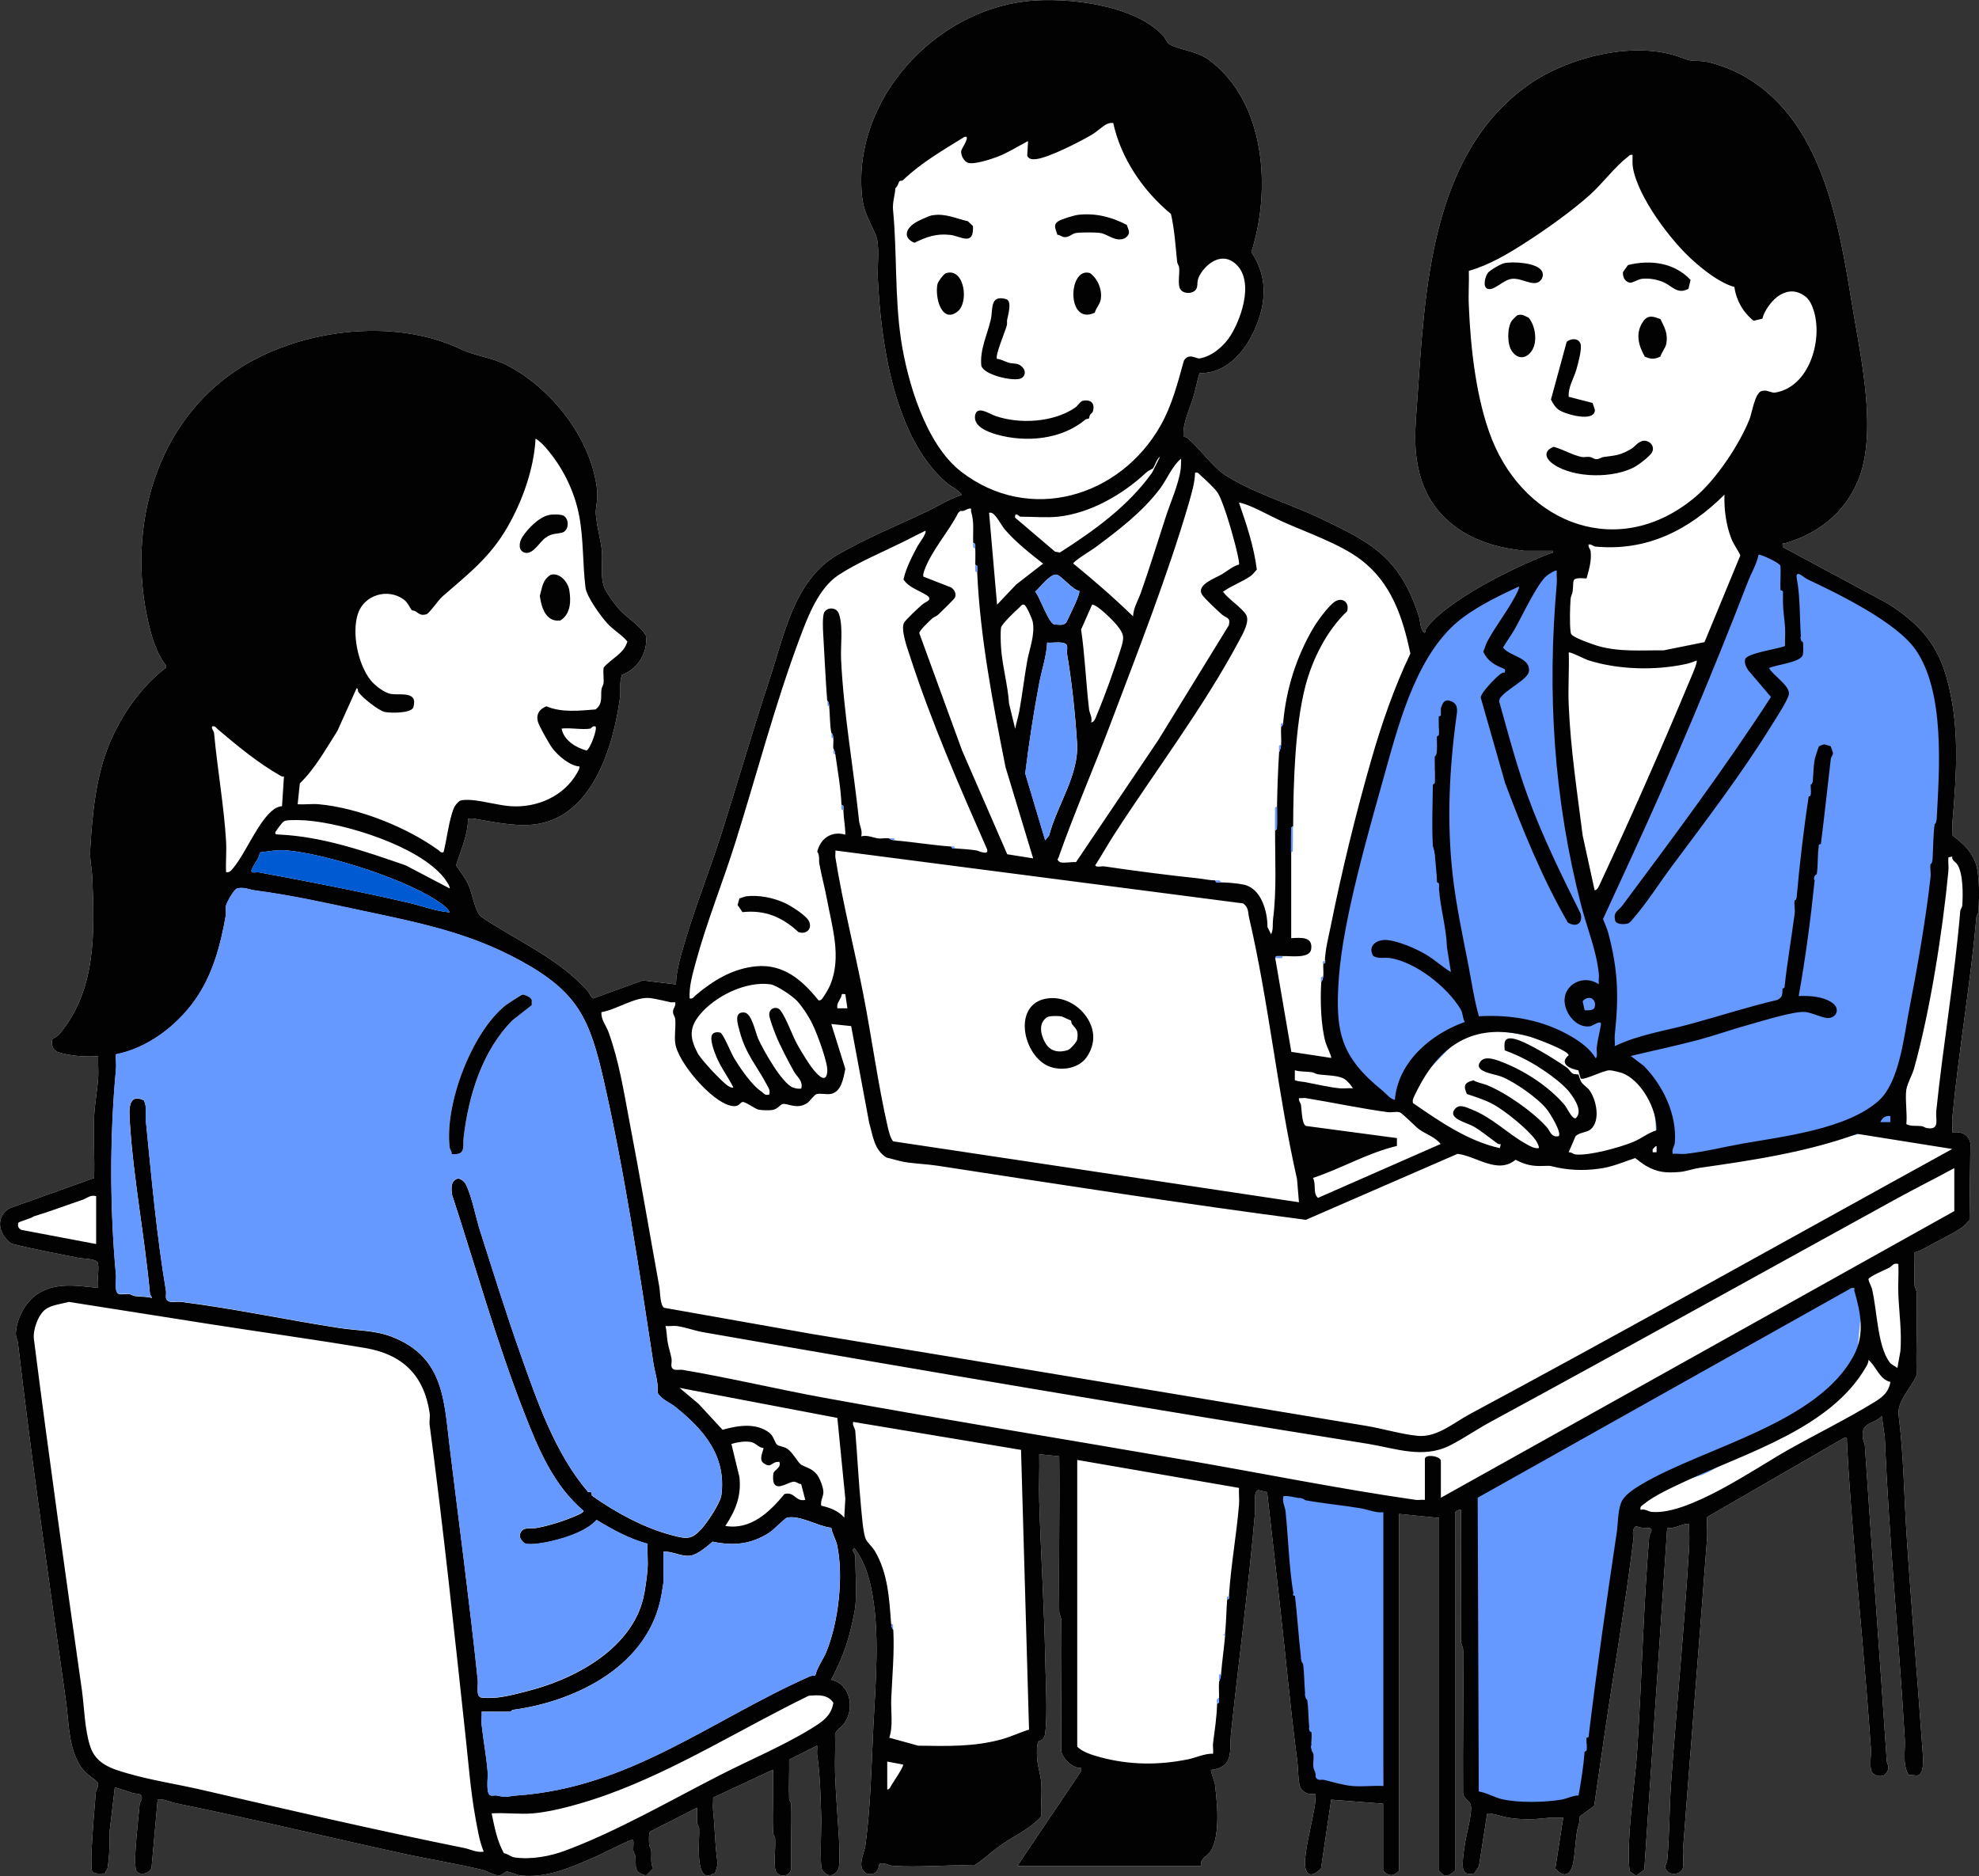 <?xml version="1.0" encoding="UTF-8"?>
<svg id="_レイヤー_2" data-name="レイヤー 2" xmlns="http://www.w3.org/2000/svg" width="163.43" height="154.93" viewBox="0 0 163.43 154.93">
  <rect x="0" y="0" width="163.43" height="154.93" fill="#333333" stroke="none"/>
  <defs>
    <style>
      .cls-1 {
        fill: #005ad2;
      }

      .cls-2 {
        fill: #030202;
      }

      .cls-3 {
        fill: #fff;
      }

      .cls-4 {
        fill: #69f;
      }
    </style>
  </defs>
  <g id="_デザイン" data-name="デザイン">
    <g>
      <path class="cls-3" d="M70.63,132.69c-.06.59-.35,1.79-.53,2.45-.33,1.23-.87,2.47-1.46,3.58,1.61.36,1.96,2.39,1.07,3.63-.22.3-.7.53-.75.9.04,1.05-.03,2.1,0,3.14.06,1.87.24,3.9.34,5.77.02.43.07,2-.08,2.24-.39.62-.93.64-1.33,0-.21-.33-.05-3.49-.07-4.22-.05-1.67-.09-3.62-.34-5.27-.03-.23.03-.5,0-.75l-2.31,1.16c.02,1.07-.04,2.15,0,3.22,0,.17.17.31.17.49.05,1.76-.05,3.53,0,5.29l-.08.25c-.34.55-1.16.39-1.25-.25-.1-.73.05-1.7,0-2.48,0-.17-.16-.31-.17-.49-.07-1.73.05-3.47,0-5.2l-4.95,2.31c.02.35-.04.73,0,1.07.15,1.37.15,2.76.34,4.12.06.41-.07.7-.18,1.07-.21-.02-.36.18-.57.19-1.09.01-.69-3.12-.74-3.89-.01-.17-.15-.31-.17-.49-.04-.4.03-.84,0-1.24l-3.88,1.97c-.13.19-.1.82-.08,1.08.02.18.15.31.17.49.05.5-.1.98.16,1.47l-.58.59c-1.11-.27-.79-.75-.89-1.57-.02-.18-.15-.31-.17-.49-.03-.21.09-.92-.08-.91-1.15.46-2.25,1.09-3.38,1.57-1.87.81-3.78,1.63-5.87,1.4-.26-.03-.96-.35-1.13-.32-.14.02-.37.26-.54.3-.38.09-1.01-.33-1.49-.45-2.21-.53-4.49-.89-6.71-1.38-6.21-1.36-12.41-2.86-18.65-4.13-.47-.1-.93-.37-1.43-.3l-.51,5.68c-.25.54-1.22.67-1.31.02-.06-.43-.03-1.2,0-1.66.07-1.15.22-2.45.33-3.63.02-.21.24-.39.17-.65-.08-.3-.5-.21-.71-.28-.5-.16-1-.34-1.51-.47l-.42,3.55c0,1-.02,2.14-.18,3.12-.02.11-.2.24-.15.43-.34,0-1.04.12-1.14-.25-.09-.32-.03-1.55-.01-1.98.08-1.43.2-3,.33-4.46.02-.26.27-.44.16-.81-.34-.4-.8-.58-1.15-1-1.3-1.52-1.21-3.93-1.48-5.78-1.39-9.83-2.81-19.67-3.96-29.54-.03-.27-.19-.43-.17-.83.06-1.17.79-2.54,1.76-3.19,1.52-1.02,3.33-.69,5.01-.52-.09-.58.13-1.54,0-2.05-.1-.38-1.23-.35-1.56-.42-1.86-.38-3.73-.71-5.58-1.18-1.04-.75-1.38-2.16-.16-2.92l6.99-2.5c.06-1.67-.07-3.36,0-5.03.04-.99.28-2.29.34-3.29.03-.57-.03-1.16,0-1.74-1.15.05-2.26,0-3.36-.35-.44-.23-.5-.58-.44-1.04,0-.06.4-.2.58-.42,3.08-3.64,2.92-8.42,2.73-12.96-.03-.75-.22-1.44-.17-2.31.17-2.85.45-5.96,1.56-8.67.98-2.38,2.65-4.8,4.71-6.35v-.16c-.62-.76-1.04-1.89-1.29-2.84-2.07-7.76.06-16.73,6.9-21.42,5.11-3.5,13.08-4.56,18.71-1.88,1.17.56,2.57.69,3.8,1.32,3.57,1.85,6.64,5.64,7.37,9.63.18.97.12,1.38,0,2.31-.1.73.44,2.59.5,3.47.06.96-.15,2.03.19,2.95.15.41.82,1.32,1.12,1.68.72.85,1.78,1.38,2.32,2.3.19,1.38-.67,2.77-1.97,3.24-.25.63-.09,1.29-.17,1.89-.55,4.06-2.31,10-7.18,10.48-1.65.16-3.36-.24-4.95-.5-.13-.02-.28.02-.42,0,0,1.34-.59,2.58-.98,3.86.37.59.79,1.08,1.07,1.75.28.68.48,2.02.98,2.49,2.99,2.02,6.42,3.43,8.84,6.18.16.18.19.45.42.58l4.11-1.49,2.73.33c.03-1.12.37-2.27.69-3.35.89-3.05,2.11-6.1,3.08-9.14,1.34-4.23,2.57-8.49,3.96-12.71,1.22-3.68,2.02-8.16,5.58-10.26,2.31-1.36,4.92-2.41,7.33-3.56.98-.47,1.92-1.06,2.96-1.41-.26-.42-.87-.67-1.24-.99-4.35-3.72-5.44-11.6-5.69-16.92-.05-1.04.2-2.73-.19-3.61-.53-1.21-1.01-1.88-1.13-3.32-.69-7.83,5.98-15.08,13.61-15.93,3.28-.36,8.94.27,11.31,2.89.17.19.25.53.49.67.88.5,2.24.52,3.3,1.32,4.66,3.49,5.1,10.72,3.46,15.84,1.28,1.93,1.27,3.91.43,6.03-.79,1.99-2.37,4.03-4.71,3.96-.2.66-.33,1.37-.53,2.03-.32,1.06-.88,2.11-.79,3.24.18,0,.28.05.41.17.94.82,2.01,2.31,2.99,2.96,2.06,1.37,5.49,2.46,7.82,3.56,4.32,2.04,6.67,3.31,8.21,8.12.14.43.09,1.06.44,1.37.14,0,.07-.2.16-.33,1.68-2.36,7.4-5.14,10.15-6.19.17-.07.37-.03.33-.25h-2.39c-.07,0-1.08-.15-1.29-.19-3.52-.63-6.42-2.63-7.34-6.19-.55-2.11-.34-3.95-.19-6.07.63-8.94,1.05-20.36,9.24-26.07,3.27-2.28,8.8-3.67,12.6-2.2.93.36.93.2,1.84.3.79.09,2.22.64,2.94,1.02,6.89,3.61,8.21,12.49,9.34,19.37.68,4.12,2.08,10.35.42,14.28-1.11,2.63-3.25,4.31-5.95,5.11-.23.07-.3-.13-.25.33l8.64,4.64c2.44,1.55,4.04,3.18,4.86,6.03,1.15,3.99.86,7.97.52,12.01-.03.38.02.77.01,1.15.83.61,1.52,1.25,1.89,2.23.36.96.32,2.97.24,4.05-.01.18-.16.31-.17.49-.49,5.54-1.46,11.01-1.98,16.5-.04.4.03.84,0,1.24.73-.08,1.33.13,1.49.9l-.08,6.36c-.21.16-.38.43-.58.57-.79.56-2.16,1.19-3.07,1.71-.26.15-.58.32-.88.36.02.9-.04,1.82,0,2.72,0,.18.16.36.17.65.07,2.25-.07,4.52,0,6.78-.42,1.01-1.64,2.17-1.49,3.3.42,3.27.44,6.59.66,9.9.39,5.98.91,12.01,1.33,17.98.04.52.14,1.72-.43,1.89l-.73-.06c-.54-.88-.26-1.98-.32-2.98-.49-8.3-1.31-16.59-1.65-24.92l-.25-1.73c-.71.73-1.68.45-1.57,1.74.02.29.16.47.17.65.58,8.71,1.23,17.36,1.81,26.08.03.4.35.49-.08,1.07-.25.35-.97.18-1.16-.16-.2-.39-.04-1.38-.07-1.91-.41-6.03-1.01-12.12-1.49-18.15-.19-2.41-.38-4.85-.49-7.26-.01-.25.07-.28-.25-.25l-11.29,6.53c-.06.54.03,1.1,0,1.64-.64,8.56-1.34,17.18-1.99,25.74-.04.5.12,1.36-.07,1.74-.31.45-1.03.48-1.33,0-.21-.34.06-.47.09-.74.2-2.1.17-4.32.32-6.44.47-6.46,1.11-12.99,1.49-19.47.03-.52.02-1.13,0-1.65-.01-.23.06-.3-.25-.25-.5.08-1.03.41-1.56.33l-1.89,28.22-.67.5-.5-.33c-.16-.32-.11-2.21-.08-2.73.12-2.44.51-4.97.67-7.42.38-5.83.5-11.68.98-17.5.02-.28.48-.72-.08-.74-.37-.01-.63.01-.99-.16-.43.29-.2.8-.25,1.24-.63,5.23-1.56,10.46-2.32,15.67l-.9,6.2-1.23.91c.09.44-.12.78-.18,1.14-.14.83-.17,1.84-.32,2.65-.19,1.01-.78,1.3-1.48.48l.65-4.2c-.35.03-.73-.04-1.08,0-1.28.14-2.16.19-3.47,0-.28-.04-1.61-.47-1.73-.33l-.68,4.35-.4.59c-1.06.22-.97-.55-.9-1.4.02-.29.12-.81.16-1.16.09-.63.7-2.77.42-3.22-.15-.25-.58-.48-.59-.9-.03-3.91.05-7.82.01-11.73,0-.31-.17-.5-.18-.81-.04-3.6.04-7.21,0-10.81-.15-.07-.49.15-.49.25v29.54c-.25.25-.66.54-.99.33-.06-.04-.33-.31-.33-.33v-29.13l-3.3-.33v29.46c-.45.49-.88.49-1.32,0v-5.53l-4.29-.33-.84,5.68c-.95.96-1.42.42-1.31-.81.14-1.52.62-3.11.83-4.61.03-.23-.03-.5,0-.75-.6.13-1.17-.15-1.3-.76-.13-.63-.1-1.33-.18-1.96-.59-4.45-.98-8.9-1.49-13.37l-1-8.82-.74-.17c-.42.11-.22,1.33-.25,1.74-.52,6.08-1.34,12.23-1.99,18.31-.15,1.41.3,2.84-1.65,3.06-.07.07.31,1.01.33,1.23.06.53.14,1.32.17,1.82.06,1.08.05,2.84-.58,3.72-.28.38-.86.58-.74,1.16h-15.18l5.28-7.84v-.25c-.66.08-1.57-.78-1.65-1.4-.03-3.58.05-7.16.01-10.74,0-.31-.17-.5-.18-.81-.05-4.26.05-8.53,0-12.79l-1.65-.17c.03,1.29-.04,2.59,0,3.88.13,4.37.42,8.82.5,13.19.03,1.74.19,4.31,0,5.95-.04.31-.19.63-.5.65-.25.17-.19,1.15-.17,1.5.04.55.3,1.43.34,1.97.06.91-.04,1.88-.02,2.79-.91,1.02-2.18,1.56-3.28,2.33-.77.53-1.46,1.21-2.25,1.71-2.2-.09-4.57.18-6.75.02-.29-.02-.67-.3-1.07-.16-.09.65-.38.96-1.06.81-.86-.53-.2-1.59-.09-2.38.43-3.21.49-6.48.65-9.74.18-3.66.58-7.92-.19-11.52-.24-1.13-.65-2.34-1.38-3.25-.29.16.08.55.08.58,0,1.33.13,3.02,0,4.29Z"/>
      <path class="cls-4" d="M129.44,45.63s-9.85,4.69-10.26,5.29c-.42.6-5.2,8.73-5.99,12.31-.79,3.58-3.67,17.37-3.53,20.25s.42,5.29,2.79,6.6c2.37,1.3,2.74,1.44,3.25,1.21.51-.23,1.39-2.14,2.14-2.83s3.39-3.53,3.39-3.53c1.44,0,6.08.74,6.08.74l3.53,1.63,4.51,1.02s1.07,1.44,1.3,3.72c.23,2.28.14,3.99.14,3.99l1.02.28s16.67-2.37,18.16-3.39c1.49-1.02,2.42-7.29,2.97-10.4.56-3.11,2.18-15.33,2-18.49-.19-3.16.74-8.27-1.58-10.4-2.32-2.14-4.37-4.46-6.83-5.16-2.46-.7-4.74-1.53-4.74-1.53l-2-2.09-.93.93-8.87,21.27-4.13,8.08s-2.93-11.19-3.07-13.05c-.14-1.86.33-13.28.88-14.35.56-1.07-.23-2.09-.23-2.09Z"/>
      <path class="cls-4" d="M153.94,105.7l-.74,7.93s-10.9,7.68-12.82,8.24c-1.92.56-6.07,1.67-6.07,1.67l-2.29,20-2.04,5.95-4.77-.12-3.5-.87-.4-24.46,32.14-18.02.5-.31Z"/>
      <path class="cls-4" d="M114.49,124.59c-.25-.12-9.82-2.51-9.82-2.51l3.1,25.39,6.47,1.08.25-23.97Z"/>
      <g>
        <path class="cls-2" d="M70.63,132.69c-.06.59-.35,1.79-.53,2.45-.33,1.23-.87,2.47-1.46,3.58,1.61.36,1.96,2.39,1.07,3.63-.22.3-.7.53-.75.9.04,1.05-.03,2.1,0,3.14.06,1.87.24,3.9.34,5.77.02.43.07,2-.08,2.24-.39.62-.93.64-1.33,0-.21-.33-.05-3.49-.07-4.22-.05-1.67-.09-3.62-.34-5.27-.03-.23.03-.5,0-.75l-2.31,1.16c.02,1.07-.04,2.15,0,3.22,0,.17.17.31.17.49.05,1.76-.05,3.53,0,5.29l-.08.25c-.34.55-1.16.39-1.25-.25-.1-.73.05-1.7,0-2.48,0-.17-.16-.31-.17-.49-.07-1.73.05-3.47,0-5.2l-4.95,2.31c.02.35-.04.73,0,1.07.15,1.37.15,2.76.34,4.12.06.41-.07.7-.18,1.07-.21-.02-.36.18-.57.19-1.09.01-.69-3.12-.74-3.89-.01-.17-.15-.31-.17-.49-.04-.4.03-.84,0-1.24l-3.88,1.97c-.13.19-.1.82-.08,1.08.02.18.15.31.17.49.05.5-.1.98.16,1.47l-.58.59c-1.11-.27-.79-.75-.89-1.57-.02-.18-.15-.31-.17-.49-.03-.21.09-.92-.08-.91-1.15.46-2.25,1.09-3.38,1.57-1.87.81-3.78,1.63-5.87,1.4-.26-.03-.96-.35-1.13-.32-.14.02-.37.26-.54.3-.38.09-1.01-.33-1.49-.45-2.21-.53-4.49-.89-6.71-1.38-6.21-1.36-12.41-2.86-18.65-4.13-.47-.1-.93-.37-1.43-.3l-.51,5.68c-.25.54-1.22.67-1.31.02-.06-.43-.03-1.2,0-1.66.07-1.15.22-2.45.33-3.63.02-.21.24-.39.17-.65-.08-.3-.5-.21-.71-.28-.5-.16-1-.34-1.51-.47l-.42,3.55c0,1-.02,2.14-.18,3.12-.02.11-.2.24-.15.43-.34,0-1.04.12-1.14-.25-.09-.32-.03-1.55-.01-1.98.08-1.43.2-3,.33-4.46.02-.26.27-.44.16-.81-.34-.4-.8-.58-1.15-1-1.3-1.52-1.21-3.93-1.48-5.78-1.39-9.83-2.81-19.67-3.96-29.54-.03-.27-.19-.43-.17-.83.06-1.17.79-2.54,1.76-3.19,1.52-1.02,3.33-.69,5.01-.52-.09-.58.13-1.54,0-2.05-.1-.38-1.23-.35-1.56-.42-1.86-.38-3.73-.71-5.58-1.18-1.04-.75-1.38-2.16-.16-2.92l6.99-2.5c.06-1.67-.07-3.36,0-5.03.04-.99.28-2.29.34-3.29.03-.57-.03-1.16,0-1.74-1.15.05-2.26,0-3.36-.35-.44-.23-.5-.58-.44-1.04,0-.06.4-.2.58-.42,3.08-3.64,2.92-8.42,2.73-12.96-.03-.75-.22-1.44-.17-2.31.17-2.85.45-5.96,1.56-8.67.98-2.38,2.65-4.8,4.71-6.35v-.16c-.62-.76-1.04-1.89-1.29-2.84-2.07-7.76.06-16.73,6.9-21.42,5.11-3.5,13.08-4.56,18.71-1.88,1.17.56,2.57.69,3.8,1.32,3.57,1.85,6.64,5.64,7.37,9.63.18.97.12,1.38,0,2.31-.1.73.44,2.59.5,3.47.06.96-.15,2.03.19,2.95.15.41.82,1.32,1.12,1.68.72.85,1.78,1.38,2.32,2.3.19,1.38-.67,2.77-1.97,3.24-.25.63-.09,1.29-.17,1.89-.55,4.06-2.31,10-7.18,10.48-1.65.16-3.36-.24-4.95-.5-.13-.02-.28.02-.42,0,0,1.34-.59,2.58-.98,3.86.37.59.79,1.08,1.07,1.75.28.68.48,2.02.98,2.49,2.99,2.02,6.42,3.43,8.84,6.18.16.18.19.45.42.58l4.11-1.49,2.73.33c.03-1.12.37-2.27.69-3.35.89-3.05,2.11-6.1,3.08-9.14,1.34-4.23,2.57-8.49,3.96-12.71,1.22-3.68,2.02-8.16,5.58-10.26,2.31-1.36,4.92-2.41,7.33-3.56.98-.47,1.92-1.06,2.96-1.41-.26-.42-.87-.67-1.24-.99-4.35-3.72-5.44-11.6-5.69-16.92-.05-1.04.2-2.73-.19-3.61-.53-1.21-1.01-1.88-1.13-3.32-.69-7.83,5.98-15.08,13.61-15.93,3.28-.36,8.94.27,11.31,2.89.17.19.25.53.49.67.88.5,2.24.52,3.3,1.32,4.66,3.49,5.1,10.72,3.46,15.84,1.28,1.93,1.27,3.91.43,6.03-.79,1.99-2.37,4.03-4.71,3.96-.2.66-.33,1.37-.53,2.03-.32,1.06-.88,2.11-.79,3.24.18,0,.28.05.41.17.94.82,2.01,2.31,2.99,2.96,2.06,1.37,5.49,2.46,7.82,3.56,4.32,2.04,6.67,3.31,8.21,8.12.14.43.09,1.06.44,1.37.14,0,.07-.2.16-.33,1.68-2.36,7.4-5.14,10.15-6.19.17-.07.37-.03.33-.25h-2.39c-.07,0-1.08-.15-1.29-.19-3.52-.63-6.42-2.63-7.34-6.19-.55-2.11-.34-3.95-.19-6.07.63-8.94,1.05-20.36,9.24-26.07,3.27-2.28,8.8-3.67,12.6-2.2.93.36.93.2,1.84.3.79.09,2.22.64,2.94,1.02,6.89,3.61,8.21,12.49,9.34,19.37.68,4.12,2.08,10.35.42,14.28-1.11,2.63-3.25,4.31-5.95,5.11-.23.07-.3-.13-.25.33l8.64,4.64c2.44,1.55,4.04,3.18,4.86,6.03,1.15,3.99.86,7.97.52,12.01-.03.38.02.77.01,1.15.83.61,1.52,1.25,1.89,2.23.36.96.32,2.97.24,4.05-.01.18-.16.31-.17.49-.49,5.54-1.46,11.01-1.98,16.5-.04.4.03.84,0,1.24.73-.08,1.33.13,1.49.9l-.08,6.36c-.21.16-.38.43-.58.57-.79.56-2.16,1.19-3.07,1.71-.26.15-.58.32-.88.36.02.9-.04,1.82,0,2.72,0,.18.16.36.17.65.07,2.25-.07,4.52,0,6.78-.42,1.01-1.64,2.17-1.49,3.3.42,3.27.44,6.59.66,9.9.39,5.98.91,12.01,1.33,17.98.04.52.14,1.72-.43,1.89l-.73-.06c-.54-.88-.26-1.98-.32-2.98-.49-8.3-1.31-16.59-1.65-24.92l-.25-1.73c-.71.73-1.68.45-1.57,1.74.02.29.16.47.17.65.58,8.71,1.23,17.36,1.81,26.08.03.4.35.49-.08,1.07-.25.35-.97.18-1.16-.16-.2-.39-.04-1.38-.07-1.91-.41-6.03-1.01-12.12-1.49-18.15-.19-2.41-.38-4.85-.49-7.26-.01-.25.07-.28-.25-.25l-11.29,6.53c-.06.54.03,1.1,0,1.64-.64,8.56-1.34,17.18-1.99,25.74-.04.5.12,1.36-.07,1.74-.31.45-1.03.48-1.33,0-.21-.34.06-.47.09-.74.2-2.1.17-4.32.32-6.44.47-6.46,1.11-12.99,1.49-19.47.03-.52.02-1.13,0-1.65-.01-.23.06-.3-.25-.25-.5.08-1.03.41-1.56.33l-1.89,28.22-.67.5-.5-.33c-.16-.32-.11-2.21-.08-2.73.12-2.44.51-4.97.67-7.42.38-5.83.5-11.68.98-17.5.02-.28.48-.72-.08-.74-.37-.01-.63.01-.99-.16-.43.29-.2.8-.25,1.24-.63,5.23-1.56,10.46-2.32,15.67l-.9,6.2-1.23.91c.09.44-.12.78-.18,1.14-.14.83-.17,1.84-.32,2.65-.19,1.01-.78,1.3-1.48.48l.65-4.2c-.35.03-.73-.04-1.08,0-1.28.14-2.16.19-3.47,0-.28-.04-1.61-.47-1.73-.33l-.68,4.35-.4.59c-1.06.22-.97-.55-.9-1.4.02-.29.12-.81.16-1.16.09-.63.7-2.77.42-3.22-.15-.25-.58-.48-.59-.9-.03-3.91.05-7.82.01-11.73,0-.31-.17-.5-.18-.81-.04-3.6.04-7.21,0-10.81-.15-.07-.49.15-.49.25v29.54c-.25.25-.66.54-.99.33-.06-.04-.33-.31-.33-.33v-29.13l-3.3-.33v29.46c-.45.49-.88.49-1.32,0v-5.53l-4.29-.33-.84,5.68c-.95.96-1.42.42-1.31-.81.14-1.52.62-3.11.83-4.61.03-.23-.03-.5,0-.75-.6.13-1.17-.15-1.3-.76-.13-.63-.1-1.33-.18-1.96-.59-4.45-.98-8.9-1.49-13.37l-1-8.82-.74-.17c-.42.11-.22,1.33-.25,1.74-.52,6.08-1.34,12.23-1.99,18.31-.15,1.41.3,2.84-1.65,3.06-.07.07.31,1.01.33,1.23.06.53.14,1.32.17,1.82.06,1.08.05,2.84-.58,3.72-.28.38-.86.58-.74,1.16h-15.18l5.28-7.84v-.25c-.66.08-1.57-.78-1.65-1.4-.03-3.58.05-7.16.01-10.74,0-.31-.17-.5-.18-.81-.05-4.26.05-8.53,0-12.79l-1.65-.17c.03,1.29-.04,2.59,0,3.88.13,4.37.42,8.82.5,13.19.03,1.74.19,4.31,0,5.95-.04.31-.19.63-.5.65-.25.17-.19,1.15-.17,1.5.04.55.3,1.43.34,1.97.06.91-.04,1.88-.02,2.79-.91,1.02-2.18,1.56-3.28,2.33-.77.53-1.46,1.21-2.25,1.71-2.2-.09-4.57.18-6.75.02-.29-.02-.67-.3-1.07-.16-.09.65-.38.96-1.06.81-.86-.53-.2-1.59-.09-2.38.43-3.21.49-6.48.65-9.74.18-3.66.58-7.92-.19-11.52-.24-1.13-.65-2.34-1.38-3.25-.29.16.08.55.08.58,0,1.33.13,3.02,0,4.29ZM91.92,10.16c-.19-.02-.32,0-.5.08-.38.19-.86.65-1.26.89-.99.58-3.54,1.89-4.59,2.01-.31.03-.57.03-.74-.26l.07-1.23c-.8.41-1.67.97-2.51,1.29-.54.21-1.93.66-2.43.51-.35-.1-.66-.66-.57-1.04.03-.12.84-1.33.23-1.09-1.74,1.08-3.56,2.13-5.04,3.55-.08.08-.26.05-.31.1-.05.05-.14.46-.33.57-.03.63-.25,1.14-.19,1.8.34,3.57.13,7.19.66,10.72.53,3.49,2.04,8.63,4.96,10.89,5.63,4.35,13.13,2.12,16.48-3.82.94-1.66,1.41-3.52,1.92-5.35.41-.67,1.02-.13,1.3-.18,1.03-.17,2.03-1.04,2.56-1.9.98-1.57,2.03-4.82.19-6.08-1.06-.73-2.28.2-2.78,1.18-.22.43-.11.63-.2.95-.15.53-1.1.61-1.39.1-.2-.39-.03-1.24-.07-1.74-.02-.18-.15-.31-.17-.49-.14-1.34-.21-2.64-.51-3.95-2.29-1.89-4.14-4.59-4.77-7.53ZM134.83,12.8c-.25-.06-.27.06-.41.16-1.05.8-2.1,2.22-3.13,3.14-1.48,1.32-3.53,2.79-5.21,3.87-1.49.96-3.06,1.91-4.78,2.4.03.96-.05,1.93,0,2.89.14,3.45.6,7.71,1.89,10.98,2.85,7.17,10.63,10.04,16.84,4.78,1.7-1.43,3.65-4.36,4.46-6.43.21-.55.43-2.14,1-2.3.46-.13.78.19,1.12.13,2.78-.47,3.89-4.23,3.21-6.64-.14-.49-.36-1.05-.8-1.35-.68-.47-1.34-.47-2.04-.06-.6.35-1.28,1.26-1.44,1.95l-.72.17c-.87-.68-1.44-1.69-1.59-2.79-1.17-.32-2.47-1.34-3.38-2.15-1.85-1.63-4.59-5.27-5-7.71-.06-.35-.02-.7-.03-1.05ZM47.86,63.3c-.8-.05-1.75-.87-2.23-1.49-.26-.34-1.14-1.89-1.22-2.25-.14-.62.17-1.02.72-1.23,1.24.54,2.73.36,4.05.26.63-.48.41-1.04.49-1.66.02-.18.15-.31.17-.49.04-.42-.05-.88.01-1.31.63-.74,1.69-1.15,1.96-2.15-.49-.59-1.13-.92-1.65-1.49-.54-.59-1.72-2.21-1.81-2.97-.24-1.97-.15-3.96-.52-5.92-.4-2.09-1.39-4.06-2.77-5.64-.22-.26-.54-.56-.83-.74-.14,2.5-1.07,5.13-2.33,7.32-1.45,2.51-3.24,3.87-5.35,5.71-.35.3-1.1,1.41-1.33,1.48-.5.14-.6-.06-.9-.24-.11-.07-.27-.06-.31-.1-.15-.14-.3-.61-.68-.89-1.31-.94-3.25-.38-3.77,1.18-.53,1.6,0,4.18,1.05,5.5.34.43,1.13,1.04,1.67,1.13.74.13,2.25-.28,1.86,1.09-.14.52-1.89.5-2.36.4-.53-.12-1.84-1.17-2.17-1.63-.09-.13-.02-.33-.16-.33l-1.59,3.53c-.96,1.5-1.82,3.08-3.1,4.33l-.18,1.72c.57.04,1.18-.05,1.74,0,3.23.29,7.26,1.88,9.9,3.8.14.1.16.23.41.16.26-1.04.38-2.16.69-3.19.13-.44.25-.73.62-1.03.21-.13.81-.11,1.08-.08.97.09,2.17.43,3.13.5,2.17.16,4.42-.81,5.51-2.75.1-.18.22-.34.19-.55ZM87.38,42.67c-.94.1-2.16,0-3.14,0-.03,0-.46-.46-.41.08l3.3,2.81.4.07c2.84-1.82,5.63-3.82,7.61-6.59l.66-1.32c-.28.16-.46.83-.6.97-.04.04-.34.15-.56.35-1.93,1.81-4.62,3.35-7.26,3.63ZM93.57,50.92c.02-.69.41-1.32.63-1.93.73-2.06,1.38-4.18,2.04-6.21.39-1.22,1.1-2.79,1.26-4.02.04-.3.03-.59.03-.88-.74.62-1.15,1.69-1.73,2.47-1.45,1.93-3.43,3.43-5.36,4.87-.26.19-1.81,1.14-1.81,1.32,1.72,1.4,3.36,2.83,4.95,4.37ZM102.31,46.63c.1-.08-.28-1.58-.36-1.86-.23-.9-.98-3.53-1.45-4.16-.25-.33-.99-1.04-1.32-1.32-.17-.14-.21-.32-.49-.25-.02.85-.29,1.71-.52,2.53-1.73,5.93-4.24,12.33-6.44,18.15-1.41,3.74-3.02,7.41-4.34,11.17-.17.08.11.31.17.32.33.09.93-.04,1.3-.01l6.78-10.06,5.84-9.5c.16-.69-.22-.58-.56-.88-.34-.3-1.47-1.35-1.65-1.65-.51-.82,1.1-1.36,1.63-1.68.45-.27.93-.68,1.42-.81ZM140.75,53.06l2.97-7.19c-.21-.47-.55-.9-.74-1.38-.44-1.13-.61-2.43-.57-3.64-2.93,2.92-6.39,4.69-10.65,4.29-.21-.02-.33-.22-.57-.17-.05.24.15.36.17.57.08.79-.13,1.48-.34,2.23-1.39-.09-1.01.11-1.15,1.08-.03.21-.15.36-.17.65-.05.68-.08,2.01,0,2.65.02.16.03.23.17.33.33.26,1.64.74,2.1.87,1.79.51,3.57.34,5.42.36l3.37-.68ZM109.41,79.31c.06-1.01.27-1.78.47-2.75.9-4.51,2.09-9.38,3.36-13.8.86-2.99,1.89-5.98,3.23-8.78-.63-3.03-1.58-5.85-4.09-7.76-1.72-1.3-4.43-2.23-6.44-3.13-.92-.41-1.87-.96-2.79-1.33-.14-.06-.78-.29-.83-.24.62,1.79,1.24,3.64,1.47,5.52-.15.16-.31.38-.48.51-.7.5-1.61.81-2.31,1.32.44.61,1.54,1.31,1.9,1.89.35.57-.31,1.66-.6,2.21-2.91,5.45-6.93,10.75-10.29,15.95-.54.84-1.03,1.72-1.57,2.55.14.19.52.05.75.08,2.56.38,5.13.71,7.76.99.47.05.83.15,1.4.17l.09.15c.13.03.27,0,.4.01.57.02,1.32.07,1.88.19,1.44.31,1.96,2.22,1.95,3.5l.3.6c.2-.4.11-.83.16-1.24.31-2.38.16-4.91.17-7.34l.15-.09c.03-.63,0-1.26.01-1.89.02-1.47.08-2.98.17-4.46,0-.04.14-.25.17-.66.03-.49-.04-1.01,0-1.49,0-.02.13.06.17-.33.24-2.74,1.09-5.43,2.5-7.82.33-.56,1.27-1.85,1.79-2.17.62-.38,1.22.12.98.82-1.66,1.57-2.85,3.93-3.43,6.14-.88,3.38-1,8.05-1.02,11.61l-.15.09c-.02.68,0,1.37-.01,2.05,0,2.36,0,4.73,0,7.1.78-.04,1.8-.16,1.65.91-.11.8-1.7.55-2.31.57-.19,0-.38-.01-.58,0l-.08.16,1.33,7.75,3.29.5c.07-.07-.4-1.04-.46-1.27-.4-1.43-.45-3.5-.36-5,0-.03.13-.08.17-.5.03-.33-.02-.66,0-.99l.15-.1c.03-.08,0-.16.01-.23ZM80.37,44.82c-.04-.92.1-1.65-.17-2.56-.05-.16.12-.33-.23-.24-.17.04-.38.24-.65.17l-.18.15c-.79,1.57-2.22,3.13-2.81,4.78-.06.18-.11.31-.08.5l2.31.9c.27.22.42.46.31.82-.03.11-1.18,1.22-1.39,1.42-.15.14-.35.18-.5.32-.22.2-1.1,1.02-1.06,1.22l3.53,9.68,3.73,8.57,2.14.34-2.28-7.53c-1.05-5.27-2.1-10.75-2.34-16.06,0-.19.02-.38-.01-.57l-.15-.09c0-.44.02-.88,0-1.32,0-.13.02-.27-.01-.4l-.15-.09ZM82.35,49.93l1.56-1.65,2.23-1.73c-1.1-.87-2.22-1.74-3.14-2.8-.27-.32-.54-.86-.82-1.16-.15-.16-.25-.29-.5-.24l.66,7.59ZM78.88,70.07c.54.03,1.2.08,1.74.16.19.03,1.04.46.9-.08-2.31-5.26-4.63-10.56-6.4-16.04-.2-.61-.77-2.17-.45-2.7.16-.26,1.18-1.22,1.49-1.48.28-.25.98-.39.32-.8-.63-.39-1.42-.61-1.87-1.27.22-.98.7-1.88,1.17-2.77.1-.19.79-1.08.64-1.26-.61.29-1.2.61-1.81.91-1.67.83-3.8,1.72-5.35,2.74-1.65,1.08-2.53,3.39-3.21,5.21-2.05,5.47-3.58,11.35-5.34,16.94-1.03,3.27-2.34,6.49-3.24,9.8-.27.99-.57,2-.52,3.02.28.07.33-.11.49-.25,1.48-1.24,3.07-2.22,5.03-2.4,2.25-.2,3.81,1.17,5.12,2.81.15.04.25-.05.33-.16.22-.31.52-.8.66-1.15.92-2.28.15-4.69-.28-6.99-.18-.98-.46-2-.64-2.99-.05-.31.05-.66-.17-.99.28-1.13,1.22-1.72,2.32-1.4,0-.68-.14-1.29-.16-1.98,0-.13.02-.27-.01-.4l-.15-.09c-.05-1.37-.31-2.76-.5-4.13-.05-.37-.16-.47-.17-.5-.03-.26.02-.56,0-.83-.03-.4-.16-.47-.17-.5-.11-.52-.12-1.55-.17-2.15-.03-.41-.16-.47-.17-.5-.14-1.83-.22-3.71-.33-5.53-.03-.4-.06-1.45.08-1.74.28-.48,1.04-.43,1.22.11.37,1.09.12,2.61.18,3.78.21,4.46,1.02,8.92,1.49,13.37.04.35.3.78.17,1.23.52-.13.98.11,1.4.17.28.04.65-.06.91,0,.03,0,.09.13.5.17,1.55.13,3.06.39,4.62.5l.1.15c.08.03.16,0,.23.01ZM147.04,48.78c-.04-.68.04-1.37-.01-2.05-.08-.28-1.73-1-1.8-.92-.17.81-.62,1.53-.91,2.3-2.95,7.63-6.14,15.2-9.56,22.62l-2.38,5.17c.15.38.35.82.45,1.21.82,3.11.85,5.28.52,8.38-.03.29.03.61,0,.91,1.97-.96,4.21-1.27,6.32-1.85,2.37-.65,4.71-1.41,7.11-1.97.5-.26.39-.53.43-.97.13.02.15-.05.17-.17.22-2.01.57-4.02.83-6.02.04-.33-.07-.77,0-1.08,0-.02.13.06.17-.33.24-2.67.58-5.6.99-8.25,0-.01.13.05.17-.17.04-.25-.03-.57,0-.83,0-.02.13.06.17-.33.05-.54.05-1.22.16-1.74.03-.16.31-1.02.35-1.06.02-.02.4-.16.42-.16.04,0,.52.14.54.16.02.02.19.52.19.57,0,.16-.16.31-.18.49-.28,2.34-.52,4.68-.82,7.02,0,.01-.13-.05-.17.17-.12.69-.05,1.66-.17,2.31,0,.03-.29.14-.17.5-.33,3.19-.75,6.39-1.32,9.57.91-.04,2.05.03,2.8.58.69.5.27,1.36-.56,1.22-.46-.08-1.14-.41-1.67-.48-.9-.11-3.55.74-4.59,1.02-1.4.38-2.78.88-4.19,1.26-1.87.5-3.78.9-5.66,1.35l1.08.82c1.6,1.63,2.75,4.03,2.56,6.36-.02.26-.28.55-.17.9.35-.03.73.04,1.08,0,1.52-.16,3.1-.56,4.61-.83,3.4-.6,8.68-1.2,11.31-3.55,1.7-1.52,2.08-5.22,2.5-7.4.71-3.68,1.37-7.39,1.79-11.08.04-.34-.06-.75,0-1.08,0-.03.14-.07.17-.5.05-.86.05-1.98.17-2.81,0-.03.14-.06.17-.5.22-4.08.68-10.36-1.73-13.86-1.59-2.31-6.41-4.64-8.99-5.86-.25-.12-1-.89-.83,0,.28,1.47.22,3.17.33,4.7.03.42.16.47.17.5.03.23.04.87-.01,1.06-.18.63-2.18.81-2.79,1.09.31.61,1.81,1.5,1.63,2.21-.15.58-1.12,2.04-1.49,2.64-2.46,3.96-5.36,7.76-8.14,11.49-1.09,1.46-2.1,3.08-3.3,4.45-.15.18-.24.3-.49.34-.26.04-.83.04-.91-.26-.2-.72.26-.82.57-1.23,4.23-5.67,8.45-11.32,12.29-17.25l-1.89-2.22c-.16-.27-.33-.57-.24-.9.14-.49,2.74-.86,3.29-1.08-.02-.52.04-1.05,0-1.57-.04-.67-.16-1.29-.17-2.06,0-.05,0-.11,0-.17,0-.16.01-.33,0-.5,0-.08.02-.16-.01-.23l-.15-.1ZM118.98,58.52c.13-.33.22-.78.73-.65.56.15.67.52.6,1.06-.62,4.42-.85,8.9-.34,13.37.28,2.47.82,4.98,1.3,7.45.27,1.4.47,2.81.86,4.18,2.67-.16,5.33.31,7.65,1.68.78.46,1.52,1.01,2,1.79.19-.21.04-.63.08-.91.07-.56.24-1.24.34-1.81.09-.57-.62.04-.91.08-1.05.14-1.94-.92-2.07-1.9-.2-1.55,1.57-2.45,2.81-1.57-.03-.3.04-.62,0-.91-.2-1.91-.99-3.8-1.46-5.63-2.25-8.78-2.82-17.47-2.01-26.54.03-.35-.03-.72,0-1.08-.08-.09-.71.32-.82.41-.8.65-2.06,3.38-2.66,4.43-.29.51-.66,1-.96,1.51.56.74,2.31.82,2.14,1.98-.09.65-1.95,1.52-2.4,2.22l-.06.23c.73,2.6,1.41,5.21,2.33,7.75,1.22,3.37,2.81,6.59,4.4,9.79.22.84-.39,1.16-1.06.73-2.1-3.65-3.69-7.56-5.17-11.5l-2.02-7.07c0-.39,1.22-1.63,1.57-1.9.13-.1.24-.19.42-.16,0-.14.09-.25-.09-.33-.75-.3-1.35-.63-1.69-1.41.14-.26.18-.54.32-.8.63-1.2,1.6-2.44,2.27-3.68.09-.16.44-.79.35-.89-1.54.71-3.25,1.54-4.62,2.56-3.7,2.75-5.2,8.41-6.41,12.73-1.36,4.89-3.47,12.1-3.83,16.96-.33,4.55.12,6.56,3.63,9.41.32.26.54.62.99.74.25-3.13,2.97-5.45,5.78-6.44-.21-.34-.14-.7-.35-1.05-1.1-1.84-3.71-3.9-5.83-4.23-.45-.07-.92.09-1.39-.17-.51-.9.39-1.42,1.23-1.31.94.12,2.28.69,3.11,1.18.73.43,1.36,1.02,2.08,1.46l-.33-2.06c-.05-1.63-.55-3.23-.66-4.87,0-.13.02-.27-.01-.4l-.15-.09c-.02-.74-.11-1.41-.17-2.15-.03-.37-.16-.78-.17-.83-.1-1.62-.02-3.48,0-5.12l.15-.09c.03-.35,0-.71.01-1.06.01-.38-.02-.77,0-1.16,0-.03.13-.07.17-.5.03-.38-.01-.77,0-1.16l.15-.09c.03-.19,0-.38.01-.57,0-.33-.02-.66,0-.99l.15-.09v-.57ZM89.11,48.78c-.51-.02-1.53-1.34-1.9-1.33-.55,0-1.3,1.05-1.72,1.41.4.47,1.09,2.57,1.57,2.71.39.01.85.14,1.04-.25.17-.38,1.2-2.37,1.01-2.54ZM83.84,60.17c.08-.45.25-.96.33-1.4.25-1.37.41-2.78.65-4.13.19-1.07.66-2.17.47-3.27-.04-.24-.52-1.37-.72-1.43-.21-.05-.28.14-.41.25-.31.27-1.45,1.36-1.49,1.64-.06.42-.03,1.21,0,1.66.1,1.52.56,3.07.66,4.62l.5,2.06ZM90.11,59.67c.28-.06.37-.38.46-.61.68-1.62,1.45-3.77,1.98-5.45.29-.92.32-1.19-.29-1.95-.32-.4-1.63-1.72-2.07-1.73l-.91,2.06c.32,2.19.4,4.41.66,6.61.04.31.29.66.17,1.07ZM86.31,69.41l.33-.41c.65-2.48,2.47-5.01,2.31-7.6-.15-2.4-.43-5.06-.83-7.42-.03-.2.05-.46,0-.65-.12-.44-1.23-.2-1.64-.26-.06,1.16-.45,2.25-.66,3.38-.47,2.45-.85,4.97-1.15,7.43l1.65,5.53ZM140.11,54.55c-.28.12-.64.24-.94.3-2.52.54-5.56.46-8.03-.33-.25-.08-1.5-.73-1.59-.63.05,1.45-.07,2.92,0,4.38.15,3.58.7,7.16,1.15,10.73l.99,4.53c.24-.04.33-.3.42-.49,2.57-5.5,5.09-11.22,7.43-16.83.11-.26.68-1.54.57-1.66ZM23.43,64.13s-.14.01-.21-.03c-1.93-1.1-3.54-2.44-5.22-3.86-.17-.14-.21-.31-.49-.25-.05.24.15.36.17.57.27,2.94.82,6.03.99,8.91.05.85-.04,1.71,0,2.56.28.05.42-.14.58-.33,1.05-1.24,2.1-3.96,3.38-4.87.18-.13.43-.24.66-.25l.16-2.46ZM48.77,60.17c-.7.12-1.66-.09-2.39,0,.17.96,1.18,1.58,2.05,1.81.3-.08.92-1.79.75-1.98-.25-.09-.36.16-.41.16ZM37.13,73.37c.1-.1-.38-.78-.49-.91-2.1-2.59-8.08-4.44-11.31-4.7-.43-.03-1.25-.06-1.66,0-.22.03-.27.1-.41.25-.07.07-.46.61-.49.66-.12.25.07.24.25.25,3.59.16,7.1,1.37,10.49,2.55l3.62,1.9ZM37.13,75.35c-.08-.21-.32-.44-.5-.58-2.6-2.05-9.66-4.25-12.95-4.54-.78-.07-1.48.08-2.22.17-.05.51-.5.97-.67,1.4-.15.39.38.21.58.24,4.09.76,8.26,1.56,12.35,2.51,1.13.26,2.24.7,3.41.8ZM107.27,99.28l-.16-1.9c-1.61-7.15-2.31-14.49-3.96-21.61-.1-.42-.02-.83-.49-1.16l-33.67-4.37c.02.19-.03.4,0,.58.6,3.75,1.59,7.63,2.32,11.38.7,3.6,1.19,7.32,2,10.87.08.33.23.98.46,1.19l33.5,5.03ZM161.23,70.73l-.33.08c-.03.38.04.79,0,1.16-.47,4.89-1.5,11.51-2.84,16.3-.14.49-.58,1.29-.63,1.68-.12.87.09,1.99,0,2.89.4.2.82.11,1.24.16.18.02.31.15.49.17,1.06.15.67-.7.74-1.41.57-5.5,1.51-10.94,1.98-16.5.01-.18.16-.31.17-.49.06-.91.08-2.64-.42-3.39-.14-.21-.47-.32-.41-.66ZM48.87,123.51c1.9,1.37,4.37,2.71,6.69,3.3,1.14.29,1.54.37,2.37-.54.48-.53,1.56-2.13,1.65-2.81.41-3.25-1.49-5.4-3.8-7.26-.47-.38-1.13-.59-1.47-1.17.08-.84-.22-1.64-.35-2.46-1.17-7.65-2.36-15.68-4.09-23.3-1.17-5.15-2.15-7.34-6.9-9.93-4.34-2.37-8.55-3.16-13.32-4.18-2.88-.61-5.7-1.24-8.61-1.62-.44-.06-.93-.31-1.47-.15-.24.07-.85,1.15-.9,1.41-.06.28.02.56-.02.81-.43,2.45-1.09,4.94-2.56,7.01-1.53,2.14-3.91,3.95-6.51,4.46-.03.4.04.84,0,1.24-.52,5.54-.51,11.44,0,16.99.04.41-.17,1.44.25,1.56.23.07.56-.03.82,0,.18.02.31.15.49.17.46.07.94.02,1.41.16-.03-.15-.15-.22-.17-.41-.43-4.68-1.35-9.35-1.65-14.03-.06-.97-.22-2.52,1.15-1.89.29.57.11,1.14.17,1.72.45,4.53.9,9.56,1.66,14.02.05.28-.12.65.16.83.27.18.75.03,1.08.08,4.33.54,8.69,1.48,13.03,2.15,1.46.23,2.96.18,4.38.73,4.29,1.66,4.31,5.23,4.78,9.09.78,6.42,1.65,12.87,2.32,19.3.04.37-.16,1.28.25,1.4.22.06,1.03.04,1.31.01.84-.08,2.25-.45,3.1-.69,3.71-1.04,8.03-3.49,9-7.5.16-.64.31-1.8.36-2.45.05-.67-.04-1.39,0-2.06-1.51-.41-2.88-1.17-4.21-1.97-.75.83-2.09,1.31-3.16,1.61-.7.19-1.93.46-2.62.37-.3-.04-.61-.5-.56-.73.14-.75.86-.5,1.4-.59,1-.18,2.32-.6,3.27-1.02.23-.1.45-.17.61-.38-2.5-2.11-3.76-5.14-4.92-8.12-2.3-5.89-3.99-11.98-5.95-17.98-.08-.53-.14-1.24.54-1.37.44.2.54.34.72.77.44,1.05.69,2.45,1.05,3.57,1.07,3.35,2.13,6.75,3.3,10.07,1.41,3.98,2.87,8.28,5.61,11.48l.28.04.04.28ZM66.18,89.87c.14-.62-.38-.95-.64-1.42-.48-.88-1.11-2.06-1.48-2.98-.13-.32-.51-1.34-.53-1.61-.06-.63.63-.8.92-.42.51.68.96,2.05,1.42,2.87.34.59.87,1.49,1.29,2.01.4.49,1.08,1.22,1.16.16.05-.7-.74-2.81-1.07-3.56-.34-.79-.84-1.58-1.4-2.23-.35-.4-1.72-1.33-2.23-1.4-2.04-.28-4.6.99-5.87,2.56-.87,1.08-.76,1.93-.14,3.12.28.54,1.94,2.3,2.45,2.67.08.06.4.25.5.16-.43-.85-1.05-1.67-1.41-2.55-.18-.44-.57-1.44-.33-1.82.15-.2.45-.21.66-.15.24.07.89,1.67,1.1,2.03.5.85,1.5,2.31,2.29,2.83.21.14.26.36.66.25.07-.35-.02-.47-.17-.74-.82-1.58-1.79-2.59-2.28-4.49-.15-.56-.52-1.63.39-1.54.61.06.9,1.6,1.14,2.16.41.92,1.99,3.74,2.89,4.04.23.08.42.11.67.08ZM69.81,82.11c-.39-.06-.26,0-.35.22-.14.32-.38.56-.31.94h.83l-.17-1.16ZM55.78,82.77c-.13-.01-.29.03-.41,0-.51-.11-1.14-.27-1.65-.34-1.22-.16-2.81.96-4.05,1.16-.05.62.39,1.11.58,1.64.88,2.42,1.27,4.96,1.75,7.49.87,4.52,1.63,9.04,2.45,13.56.07.38.06,1.63.42,1.73l12.2,2.16c15.16,2.48,30.54,5.07,45.72,7.58,1.35.22,2.94.7,4.28.83,1.58.16,2.96-1.07,4.32-1.8,11.77-6.32,23.44-12.85,35.15-19.31l4.68-2.58-7.84-1.25c-4.21,1.52-8.67,2.19-13.04,2.81-.49.07-1.14.3-1.64.34-1.13.09-1.82.04-2.79-.52-.29-.17-.6-.43-.87-.63-.85.28-1.73.66-2.62.82-1.24.22-2.54.22-3.77-.03-.67-.13-.47-.17-1.18-.14-.91.04-1.51-.09-2.31-.51-1.49,1.23-3.22-.3-4.79-.49l-12.53,5.45c-10.09-1.32-20.27-2.91-30.36-4.46-.9-.14-1.93-.17-2.81-.32-.46-.08-.99-.26-1.46-.36-1.04-.66-1.11-1.78-1.43-2.86l-1.49-8-1.64-.17,1.16,3.71c-.16.76-.33,1.94-1.24,2.07-.35.05-.83-.08-1.14.01-.2.06-.53.57-.76.73-.86.59-1.66-.02-2.05.09-.18.05-.43.43-.84.49-.27.04-.87.03-1.14-.03-.31-.07-1.11-.69-1.33-.63-.25.07-.26.47-.99.3-1.57-.35-4.36-3.59-4.56-5.17-.08-.61.06-1.35,0-1.99-.02-.21-.21-.36-.18-.66.02-.23.27-.44.17-.74ZM130.87,83.43c.25.02.74.04.82-.25.19-.71-.53-1.04-.99-.49l.16.74ZM130.36,88.4c-.74-.14-1.63-.56-.82-1.25-.01-.39-2.74-1.4-3.24-1.54-3.89-1.09-6.77.14-8.78,3.54-.18.3-.77,1.38-.83,1.64-.03.1-.03.2,0,.31,2.19,1.51,4.54,3.14,7.17,3.72l.08-.33c-.19.04-.28-.06-.42-.16-.6-.43-1.19-.93-1.83-1.3-.57-.33-2.17-.65-1.55-1.43.36-.45.87-.18,1.33,0,1.75.67,3.01,2.01,4.55,2.87.32.18.66.39,1.05.35.08-.08-.17-.55-.25-.66-.64-.9-2.51-2.41-3.49-2.95-.67-.37-1.47-.62-2.19-.86-.31-.68-.21-.95.54-1.13.34.2.74.25,1.1.39,1.59.64,3.81,2.2,4.95,3.47.29.32.35.88.99.75.28-.28-.74-1.93-.99-2.23-.74-.92-2.65-2.26-3.75-2.69-.59-.23-2.4-.4-1.7-1.27.41-.51,1.44-.06,1.99.16,1.78.72,3.71,2,4.95,3.47.19.22.6,1.17.9,1.08.63-.53-.1-1.63-.5-2.14-.66-.85-2.2-1.9-3.16-2.45-.66-.39-1.48-.75-2.2-1.02-.05-.64-.07-1.1.72-.96,1.01.18,3.47,1.73,4.39,2.37.18.12.35.42.49.5.19.1.45.06.49.09.03.02.12.46.26.65.16.23.49.42.66.66.57.81.92,2.5.09,3.22-.3.26-.94.24-1.25.57l-.57,1.33c.23-.04.36.14.57.17,1.09.13,3.67-.58,4.76-1.03.68-.28,1.24-.76,1.92-.96.09-1.69-1.26-4.21-2.91-4.76-.19-.06-.78-.2-.96-.2-.51,0-2.19.89-2.39.67l-.18-.65ZM111.72,89.87c-.14-.24-.44-.59-.66-.74-.5-.34-1.59-.31-2.23-.41-.18-.03-.31-.14-.49-.17-.46-.07-.94-.02-1.41-.16v.82c.31.12.62.11.91.17.86.16,1.95.42,2.8.5.35.03.72-.03,1.08,0ZM118.98,94.49c-.44-.58-1.23-.82-1.81-1.24-.31-.23-1.36-1.32-1.58-1.39-.28-.08-.67.03-.98-.01-2.22-.3-4.56-.8-6.76-1.16-.18-.03-.39.02-.58,0-.04.24.13.36.17.57.06.39.07,1.63.42,1.73l7.5,1v.65c-2.42.57-4.59,1.87-6.93,2.64.28.55-.03,1.25.41,1.65l10.15-4.46ZM156.11,92.18c-.39-.08-.67.14-.83.49h.83s0-.49,0-.49ZM136.81,95.15v-.49s-.08,0-.08,0l-.25.25v.25s.33,0,.33,0ZM118.98,123.7l42.41-23.68v-3.55c-1.66.9-3.36,1.75-5.01,2.66-11.11,6.11-22.18,12.27-33.33,18.32-1.12.61-2.21,1.37-3.34,1.94-2.22,1.1-4.48.22-6.74-.15-18.33-2.93-36.54-6-54.96-9.23-.67-.12-1.48-.42-2.14-.5-.29-.03-.61.03-.91,0,.1.41.1.86.16,1.24.07.46.26,1.02.34,1.48.03.2-.05.46,0,.65.1.38.63.21.9.25,3.91.66,7.83,1.6,11.72,2.31,9.93,1.81,19.76,3.4,29.7,5.12,6.36,1.09,12.79,2.4,19.14,3.31.23.03.5-.03.75,0v-3.38c0-.43,1.32-.25,1.32.17v3.05ZM7.93,98.78c-.47-.12-.73.17-1.1.3-1.36.46-2.69.97-4.06,1.38-.2.19-1.25.42-1.27.55-.04.27.01.43.26.56l6.18,1.17v-3.96ZM156.77,104.39c-.42-.12-.51.18-.76.31-.32.16-1.65.72-1.71.94.04.28.24.57.3.84.41,1.69.44,4.65,1.43,6,.19.26.43.31.66.5l.25-1.4c.12-1.55-.1-3.13-.17-4.62-.04-.85.04-1.71,0-2.56ZM131.2,143.34c.68-5.62,1.48-11.18,2.31-16.75.11-.74.09-1.74.35-2.45.24-.66,1.12-1.21,1.73-1.57,5.21-3.07,14.59-5.02,17.53-10.69.89-1.72.53-3.5.02-5.26-.05-.18.13-.3-.24-.25l-30.87,17.32.09,24.26c.64.1,1.31.5,1.92.64,1.35.31,3.56.27,4.93.03.44-.08.93-.34,1.39-.34.22-1.21.41-2.41.5-3.62l.15-.09c.03-.19,0-.38.01-.57.01-.16-.02-.34,0-.5.13.02.15-.05.17-.17ZM39.94,152.91c-.37-.92-.51-1.89-.69-2.86-.39-2.16-.56-4.43-.8-6.63-.93-8.6-1.83-17.18-2.97-25.74-.04-.31.05-.69,0-1-.48-3.14-2.26-4.84-5.36-5.36-4.29-.72-8.61-1.31-12.87-1.98l-11.56-1.82c-.59.16-1.39.24-1.9.59-.63.43-1.09,1.73-.99,2.48,1.23,9.68,2.6,19.37,3.97,29.04.2,1.44.22,3.21.68,4.6.47,1.44,1.74,1.84,3.06,2.22,2.03.59,4.15.9,6.21,1.38,7.18,1.66,14.38,3.33,21.62,4.79.53.11,1.03.4,1.6.3ZM156.11,114.13c-.9-.21-1.17-1.29-1.81-1.82.01.21-.09.38-.19.56-2.89,5.06-9.82,7.08-14.84,9.42-1.07.5-2.63,1.2-3.52,1.93-.18.15-.33.18-.27.47.35-.11.64.14.9.17,3.02.3,8.51-3.55,11.25-5.1,2.36-1.33,4.93-2.59,7.22-4,.66-.41,1.14-.83,1.26-1.63ZM69.15,117.1l-13.03-2.48,1.57,1.32,1.98,2.14c1.24-.35,2.76-.61,3.87.25.37.29.45.86.65,1,.18.12.55.13.83.32.45.3.9,1.18,1.15,1.32.43.24.84.29,1.24.74.27.3.53,1,.58,1.4.06.45-.26.78-.17,1.24.71.16,1.43.42,1.9.99l.09-1.57-.66-6.68ZM73.6,134.1c.03.42.16.47.17.5.1,1.91-.09,3.83-.17,5.69-.04,1.06.17,2.24-.16,3.22l2.39.66c2.4.03,4.58.11,6.9-.53.76-.21,1.5-.57,2.25-.8l-.66-23.1-13.86-2.31c-.09.3.15.51.17.74.18,2.15.28,4.29.49,6.44.06.59.17,2.15.41,2.56.14.25.53.61.72.93,1.08,1.82,1.19,3.96,1.34,6ZM63.04,119.58c-.4-.01-.63-.44-1.07-.5-.53-.07-1.07.02-1.57.17l.66,2.72c.18,1.56-.31,2.78-1.16,4.05,2.09.36,3.66-1.15,4.88-2.63.84-.24.91.66,1.72.48l-.34-1.31c-.21,0-.36-.17-.56-.19-.42-.04-1.31.72-1.66.18-.12-.19-.12-.69-.06-.9.07-.26.66-.43.48-.92-.69-.05-.63.6-1.32.09-.44-.32.09-1.17,0-1.24ZM101.49,131.79c.16-2.52.62-5.01.83-7.51.04-.45-.03-.94,0-1.4l-13.36-2.31v23.68c.43.45,1.3.71,1.93.88,2.4.64,4.78.66,7.2.17.69-.14,1.38-.49,2.09-.47.03-.3-.04-.62,0-.91.14-1.08.3-2.1.33-3.21l.15-.09c.03-.13,0-.27.01-.4.01-.43-.03-.89,0-1.32,0-.04.14-.28.17-.66.08-1.05.24-2.09.33-3.14,0-.05,0-.11,0-.17.09-.94.1-1.86.17-2.81l.15-.1c.03-.08,0-.16.01-.23ZM106.77,131.62c.04.22.16.15.17.17.2,1.7.3,3.42.5,5.12.04.39.16.47.17.5.1.72.1,1.71.17,2.48.03.41.16.47.17.5.11.63.1,1.62.17,2.31.03.39.16.31.17.33.07.3-.02.8,0,1.16.02.4.16.6.17.66.05.32-.04.74,0,1.08.03.25.24.5.18.81.16.38.48.2.73.26.72.18,1.59.44,2.31.5.83.07,1.73-.05,2.56,0v-22.61c-.64.07-1.28-.23-1.89-.33-1.5-.25-3.07-.39-4.54-.66-.03,0-.18-.11-.5-.17-.45-.08-.87-.21-1.32-.17-.13.46.13.89.17,1.23.23,2.18.29,4.74.66,6.85ZM54.79,128.15v2.56c0,.05-.13.79-.16.99-1.01,5.8-6.95,8.79-12.28,9.51-.1.01-.15.15-.18.15h-2.39c.03.35-.04.73,0,1.08.14,1.3.4,2.65.5,3.95.03.46-.18,1.78.25,1.89.16.04.34-.02.49,0,.93.21.9.05,1.65,0,9.33-.64,16.02-6.2,24.17-9.82.17-.07.32-.08.49-.09.17-.71.65-1.3.92-1.97,1-2.45,1.43-6.25.88-8.81-.1-.44-.41-.95-.48-1.42-1.03-.09-2.69-1.11-3.69-.82-.13.04-1.11,1.02-1.42,1.22-1.53.98-2.95,1.11-4.69.75-.44.38-1.25,1.07-1.82,1.15-.77.11-1.47-.37-2.23-.33ZM41.61,153.05c.32.04.58.31.89.35,1.38.19,2.92-.09,4.22-.58,4.21-1.57,8.63-4.12,12.64-6.17,2.45-1.26,5.22-2.42,7.55-3.84.91-.56,1.74-1.05,1.91-2.19-.48-.7-1.25-.64-2.04-.57-5.47,2.66-10.87,6.08-16.6,8.15-1.76.64-4.38,1.42-6.19,1.56-1.09.09-2.28-.07-3.39,0,.24,1.13.44,2.27,1.01,3.28ZM73.27,145.48v2.31c.21-.01.27-.23.36-.38.21-.35.95-1.41.96-1.68l-1.32-.25Z"/>
        <path class="cls-4" d="M48.87,123.51l-.04-.28-.28-.04c-2.74-3.2-4.19-7.5-5.61-11.48-1.18-3.32-2.23-6.71-3.3-10.07-.36-1.12-.61-2.52-1.05-3.57-.18-.43-.28-.57-.72-.77-.67.13-.62.85-.54,1.37,1.96,6.01,3.65,12.09,5.95,17.98,1.16,2.98,2.42,6.01,4.92,8.12-.16.21-.38.28-.61.38-.95.42-2.26.85-3.27,1.02-.54.1-1.25-.16-1.4.59-.04.23.26.69.56.73.69.09,1.92-.17,2.62-.37,1.07-.3,2.42-.78,3.16-1.61,1.33.81,2.7,1.56,4.21,1.97-.03.68.05,1.39,0,2.06-.05.65-.2,1.8-.36,2.45-.97,4.02-5.29,6.46-9,7.5-.85.24-2.26.62-3.1.69-.29.03-1.09.05-1.31-.01-.42-.12-.21-1.03-.25-1.4-.67-6.43-1.54-12.88-2.32-19.3-.47-3.85-.48-7.42-4.78-9.09-1.42-.55-2.92-.51-4.38-.73-4.34-.67-8.7-1.61-13.03-2.15-.33-.04-.81.1-1.08-.08-.28-.19-.11-.55-.16-.83-.76-4.46-1.2-9.49-1.66-14.02-.06-.59.11-1.15-.17-1.72-1.37-.63-1.21.92-1.15,1.89.3,4.68,1.22,9.35,1.65,14.03.02.19.14.26.17.41-.47-.14-.94-.1-1.41-.16-.18-.02-.31-.15-.49-.17-.26-.04-.59.06-.82,0-.42-.12-.21-1.15-.25-1.56-.51-5.55-.52-11.46,0-16.99.04-.4-.03-.83,0-1.24,2.6-.51,4.99-2.32,6.51-4.46,1.48-2.07,2.14-4.56,2.56-7.01.04-.25-.04-.53.02-.81.05-.26.66-1.34.9-1.41.54-.16,1.03.1,1.47.15,2.91.38,5.73,1,8.61,1.62,4.77,1.02,8.98,1.81,13.32,4.18,4.75,2.59,5.73,4.78,6.9,9.93,1.73,7.62,2.93,15.65,4.09,23.3.12.82.43,1.61.35,2.46.34.58,1,.79,1.47,1.17,2.32,1.86,4.21,4.02,3.8,7.26-.09.67-1.17,2.27-1.65,2.81-.83.91-1.23.83-2.37.54-2.33-.59-4.79-1.93-6.69-3.3ZM37.3,95.31c1.21.09.89-.61.99-1.4.41-3.45,1.54-7.12,4.04-9.66l1.56-1.24v-.32c.09-.3-.56-.55-.73-.55-.08,0-1.23.75-1.4.88-2.83,2.26-5.04,8.19-4.63,11.72.02.21.2.35.17.57Z"/>
        <path class="cls-4" d="M54.79,128.15c.76-.03,1.46.45,2.23.33.57-.08,1.38-.77,1.82-1.15,1.74.35,3.17.23,4.69-.75.31-.2,1.29-1.19,1.42-1.22,1-.29,2.66.73,3.69.82.06.47.38.98.48,1.42.55,2.56.12,6.36-.88,8.81-.27.66-.75,1.26-.92,1.97-.17,0-.33.01-.49.09-8.15,3.62-14.85,9.18-24.17,9.82-.75.05-.72.22-1.65,0-.14-.03-.33.03-.49,0-.43-.12-.22-1.43-.25-1.89-.1-1.3-.36-2.66-.5-3.95-.04-.34.03-.73,0-1.08h2.39s.09-.13.18-.15c5.33-.71,11.26-3.71,12.28-9.51.03-.2.16-.94.16-.99v-2.56Z"/>
        <path class="cls-4" d="M86.31,69.41l-1.65-5.53c.3-2.47.69-4.98,1.15-7.43.21-1.13.61-2.22.66-3.38.41.05,1.52-.18,1.64.26.05.2-.03.45,0,.65.4,2.36.68,5.02.83,7.42.16,2.59-1.66,5.11-2.31,7.6l-.33.41Z"/>
        <path class="cls-1" d="M37.13,75.35c-1.17-.1-2.28-.54-3.41-.8-4.08-.94-8.25-1.75-12.35-2.51-.2-.04-.73.14-.58-.24.17-.43.62-.89.67-1.4.74-.1,1.44-.24,2.22-.17,3.29.29,10.35,2.5,12.95,4.54.18.14.41.37.5.58Z"/>
        <path class="cls-4" d="M89.11,48.78c.19.16-.84,2.16-1.01,2.54-.19.4-.65.27-1.04.25-.49-.14-1.17-2.24-1.57-2.71.42-.36,1.17-1.41,1.72-1.41.36,0,1.39,1.32,1.9,1.33Z"/>
        <path class="cls-4" d="M106.61,70.4c0-.68-.01-1.37.01-2.05l.15-.09c0,.68.01,1.37-.01,2.05l-.15.09Z"/>
        <path class="cls-4" d="M105.29,68.58c0-.63-.01-1.26.01-1.89l.15-.09c0,.63.02,1.26-.01,1.89l-.15.09Z"/>
        <path class="cls-4" d="M118.32,64.79c0-.35-.02-.71.01-1.06l.15-.09c-.01.35.02.71-.01,1.06l-.15.09Z"/>
        <path class="cls-4" d="M118.49,70.73l-.15-.09v-.73s.13.46.15.83Z"/>
        <path class="cls-4" d="M100.67,138.88v-.57s.17-.09.17-.09c-.03.38-.16.62-.17.66Z"/>
        <path class="cls-4" d="M105.95,78.98l-.09.15h-.57s.08-.15.08-.15c.19-.01.39,0,.58,0Z"/>
        <path class="cls-4" d="M118.65,60.83c0-.19-.02-.38.01-.57l.15-.09c0,.19.02.38-.01.57l-.15.09Z"/>
        <path class="cls-4" d="M118.82,59.18c.01-.19-.03-.38.02-.56.02-.1.14-.09.15-.1v.57s-.17.09-.17.09Z"/>
        <path class="cls-4" d="M80.7,47.29l-.15-.09c-.03-.19,0-.38-.01-.57l.15.09c.03.19,0,.38.01.57Z"/>
        <path class="cls-4" d="M108.42,144.82c0-.06-.14-.26-.17-.66l.15.09v.57Z"/>
        <path class="cls-4" d="M105.62,62.15v-.57s.17-.09.17-.09c-.02.41-.16.62-.17.66Z"/>
        <path class="cls-4" d="M130.87,144.66c.01-.19-.03-.38.01-.57l.15-.09c-.01.19.02.38-.01.57l-.15.09Z"/>
        <path class="cls-4" d="M149.84,72.71c-.13-.35.16-.47.17-.5v.4s-.17.09-.17.09Z"/>
        <path class="cls-4" d="M100.83,72.87c-.13,0-.27.02-.4-.01l-.09-.15c.13,0,.27-.02.4.01l.09.15Z"/>
        <path class="cls-4" d="M118.82,73.37l-.15-.09c-.03-.13,0-.27-.01-.4l.15.09c.03.13,0,.27.01.4Z"/>
        <path class="cls-4" d="M73.93,69.41c-.4-.03-.47-.16-.5-.17h.4s.09.17.09.17Z"/>
        <path class="cls-4" d="M159.42,71.39v-.4s.17-.09.17-.09c-.02.43-.16.47-.17.5Z"/>
        <path class="cls-4" d="M109.08,81.12v-.4s.17-.09.17-.09c-.03.42-.16.47-.17.5Z"/>
        <path class="cls-4" d="M159.75,68.09v-.4s.17-.09.17-.09c-.02.43-.16.47-.17.5Z"/>
        <path class="cls-4" d="M100.5,140.7c0-.13-.02-.27.01-.4l.15-.09c0,.13.02.27-.01.4l-.15.09Z"/>
        <path class="cls-4" d="M68.82,60.99l-.15-.09v-.4s.12.09.15.5Z"/>
        <path class="cls-4" d="M69.64,66.93l-.15-.09c-.03-.13,0-.27-.01-.4l.15.09c.03.13,0,.27.01.4Z"/>
        <path class="cls-4" d="M118.49,62.48v-.4s.17-.09.17-.09c-.03.42-.16.47-.17.5Z"/>
        <path class="cls-4" d="M68.98,62.31l-.15-.09v-.4s.11.13.15.5Z"/>
        <path class="cls-4" d="M107.93,140.37s-.13-.09-.17-.5l.15.09v.4Z"/>
        <path class="cls-4" d="M68.49,58.35l-.15-.09v-.4s.12.08.15.5Z"/>
        <path class="cls-4" d="M148.85,53.07s-.13-.07-.17-.5l.15.09v.4Z"/>
        <path class="cls-4" d="M80.53,45.31l-.15-.09c-.03-.13,0-.27-.01-.4l.15.09c.03.13,0,.27.01.4Z"/>
        <path class="cls-4" d="M107.76,123.86h-.4s-.09-.17-.09-.17c.32.06.47.16.5.17Z"/>
        <path class="cls-4" d="M73.77,134.59s-.13-.07-.17-.5l.15.09v.4Z"/>
        <path class="cls-4" d="M107.6,137.4s-.12-.11-.17-.5l.15.09v.4Z"/>
        <path class="cls-4" d="M148.19,74.36v-.23s.17-.1.17-.1c-.03.39-.16.31-.17.33Z"/>
        <path class="cls-4" d="M147.2,49.11l-.15-.1c-.03-.08,0-.16-.01-.23l.15.1c.03.08,0,.16.01.23Z"/>
        <path class="cls-4" d="M78.88,70.07c-.08,0-.16.02-.23-.01l-.1-.15c.08,0,.16-.02.23.01l.1.15Z"/>
        <path class="cls-4" d="M101.33,132.12c0-.08-.02-.16.01-.23l.15-.1c0,.08.02.16-.01.23l-.15.1Z"/>
        <path class="cls-4" d="M105.78,60v-.23s.17-.1.17-.1c-.04.39-.16.31-.17.33Z"/>
        <path class="cls-4" d="M149.51,64.79v-.23s.17-.1.17-.1c-.03.39-.16.31-.17.33Z"/>
        <path class="cls-4" d="M108.26,143.01s-.13.06-.17-.33l.15.1v.23Z"/>
        <path class="cls-4" d="M109.25,79.64c0-.08-.02-.16.01-.23l.15-.1c0,.08.02.16-.01.23l-.15.1Z"/>
        <path class="cls-4" d="M147.2,81.62c.01-.11.04-.18.17-.17-.01.11-.03.18-.17.17Z"/>
        <path class="cls-4" d="M106.94,131.79s-.13.05-.17-.17l.17.17Z"/>
        <path class="cls-4" d="M101.16,135.09l-.16-.08.16-.08c0,.05,0,.11,0,.17Z"/>
        <path class="cls-4" d="M147.2,49.77l-.16-.08.16-.08c0,.05,0,.11,0,.17Z"/>
        <path class="cls-4" d="M131.03,143.5c.02-.11.03-.18.17-.17-.01.11-.03.18-.17.17Z"/>
        <path class="cls-4" d="M149.35,65.78l.17-.17c-.03.22-.16.15-.17.17Z"/>
        <path class="cls-4" d="M150.17,69.9c.04-.22.16-.15.17-.17l-.17.17Z"/>
        <path class="cls-2" d="M37.3,95.31c.03-.22-.15-.36-.17-.57-.41-3.53,1.8-9.46,4.63-11.72.17-.13,1.32-.88,1.4-.88.17,0,.82.25.75.55v.32s-1.58,1.24-1.58,1.24c-2.51,2.53-3.63,6.21-4.04,9.66-.1.79.23,1.5-.99,1.4Z"/>
        <path class="cls-2" d="M86.42,82.47c1.26-.22,2.55.44,3.27,1.46.76,1.07.8,2.27.06,3.36-.72,1.07-2.47,1.25-3.51.58-1.9-1.24-2.45-4.95.17-5.4ZM88.44,84.28s-.69-.31-.75-.33c-.27-.06-1.01-.07-1.22.06-.75.49-.53,1.46-.14,2.13.41.71,1.13.82,1.86.58.2-.07.74-.66.77-.88.1-.75-.04-.78-.42-1.25-.08-.1-.06-.27-.1-.31Z"/>
        <path class="cls-2" d="M89.92,34.57s-.21.02-.31.1c-1.97,1.64-4.9,1.9-7.32,1.21-.73-.21-1.89-.65-1.77-1.54.12-.92,1.22-.14,1.65,0,1.99.71,4.83.55,6.61-.67.21-.14.36-.43.59-.56.69-.16,1.09.17.88.88-.04.12-.18.17-.23.27-.07.11-.06.27-.1.31Z"/>
        <path class="cls-2" d="M82.35,29.64c.32.02.63.22.93.31.43.13.82-.04,1.21.44.29.35.1.79-.26.89-.69.2-2.97-.32-3.19-1.07-.14-1.32.49-2.55.78-3.81.2-.84-.11-2.08,1.26-1.7.53.15.16,1.33.09,1.72-.03.14.02.3-.03.47-.11.44-1.01,2.55-.8,2.75Z"/>
        <path class="cls-2" d="M93.06,18.6c.18.48.33.71-.14,1.06-.77.39-1.45-.34-2.06-.42-.42-.06-1.57-.06-1.99,0-.36.05-.57.38-.99.34-.2-.02-.35-.19-.56-.19-.12-.45-.4-.82.09-1.13.27-.17,1.31-.48,1.63-.52,1.45-.16,2.76.18,4.03.84Z"/>
        <path class="cls-2" d="M77.01,17.78c1.06-.18,1.92.27,2.92.49l.42.4c.08,1.7-.99.83-1.88.73-1.14-.13-1.96.16-2.95.65-.94-.38-.75-1.12,0-1.62.28-.19,1.18-.6,1.49-.66Z"/>
        <path class="cls-2" d="M90.42,25.82c-2.37,1.12-2.23-3.81-.41-3.27.66.48,1.03,1.39.89,2.19-.07.4-.39.7-.49,1.08Z"/>
        <path class="cls-2" d="M78.16,22.55c1.49-.43,1.89,2.46.89,3.2-1.3.98-1.86-1.22-1.63-2.29.05-.22.53-.86.73-.92Z"/>
        <path class="cls-2" d="M135.59,36.42c.6-.14,1.15.44.81.98-.2.31-1,.93-1.35,1.13-1.77,1-5.03.97-6.72-.16-.72-.48-.92-1.12-.02-1.47.76.21,1.54.68,2.31.84.2.04.45-.04.67,0,.18.02.32.16.49.18.29.02.43-.15.66-.18.98-.13,1.39-.14,2.29-.68.28-.17.51-.54.86-.62Z"/>
        <path class="cls-2" d="M129.55,32.77l1.97.51.19.57c.01,1.06-2.42.38-2.98,0-.29-.2-.49-.54-.65-.85l1.3-4.77c.35-.3,1-.33,1.15.19.12.4-.21,1.62-.35,2.1-.22.76-.7,1.47-.63,2.25Z"/>
        <path class="cls-2" d="M139.44,23.85c-.93.51-1.34-.25-2.13-.57-.55-.22-1.15-.32-1.74-.25-.26.03-.8.35-.96.32-.41-.08-.62-.45-.58-.88l.41-.58c1.85-.46,3.84-.2,5.17,1.23l-.17.72Z"/>
        <path class="cls-2" d="M124.2,21.74c.71-.16,2.7-.06,3.12.63.25.42-.05.94-.49,1-.58.08-1.31-.43-1.99-.34-.72.09-1.42.98-1.97.83-.45-.13-.24-1,0-1.32.16-.22,1.08-.75,1.34-.8Z"/>
        <path class="cls-2" d="M137.12,26.35c.35.7.63,1.2.49,2.02-.07.4-.39.7-.49,1.08-.5.23-.79.23-1.29,0-.55-.96-.8-1.99-.1-2.95.39-.53.85-.35,1.39-.15Z"/>
        <path class="cls-2" d="M125.35,26.02c.34-.1.61.08.9.23.56.68.74,2,.24,2.73-.47.69-1.18.7-1.65,0-.38-.55-.38-1.92,0-2.48.07-.1.42-.46.51-.48Z"/>
        <path class="cls-2" d="M45.48,47.47c.74-.21,1.42.6,1.53,1.25.16.92.12,1.99-.73,2.52-1.19.17-1.57-1.06-1.7-2.02.2-.7.2-1.31.9-1.75Z"/>
        <path class="cls-2" d="M45.32,42.53c.3-.06.97-.07,1.22.06.51.29.43,1.24-.1,1.39-.5.14-.83.03-1.39.43-.51.36-1.04,1.43-1.72,1.23-.57-.17-.47-.88-.18-1.31.45-.68,1.35-1.62,2.17-1.79Z"/>
        <path class="cls-2" d="M61.07,74.2s.48-.17.56-.18c1.07-.12,2.26.12,3.23.58.5.24,1.62.95,1.9,1.4.38.61-.1,1.22-.82.98-1.33-1.24-2.77-1.85-4.62-1.65l-.41-.59c.04-.11.14-.53.16-.55Z"/>
      </g>
    </g>
  </g>
</svg>